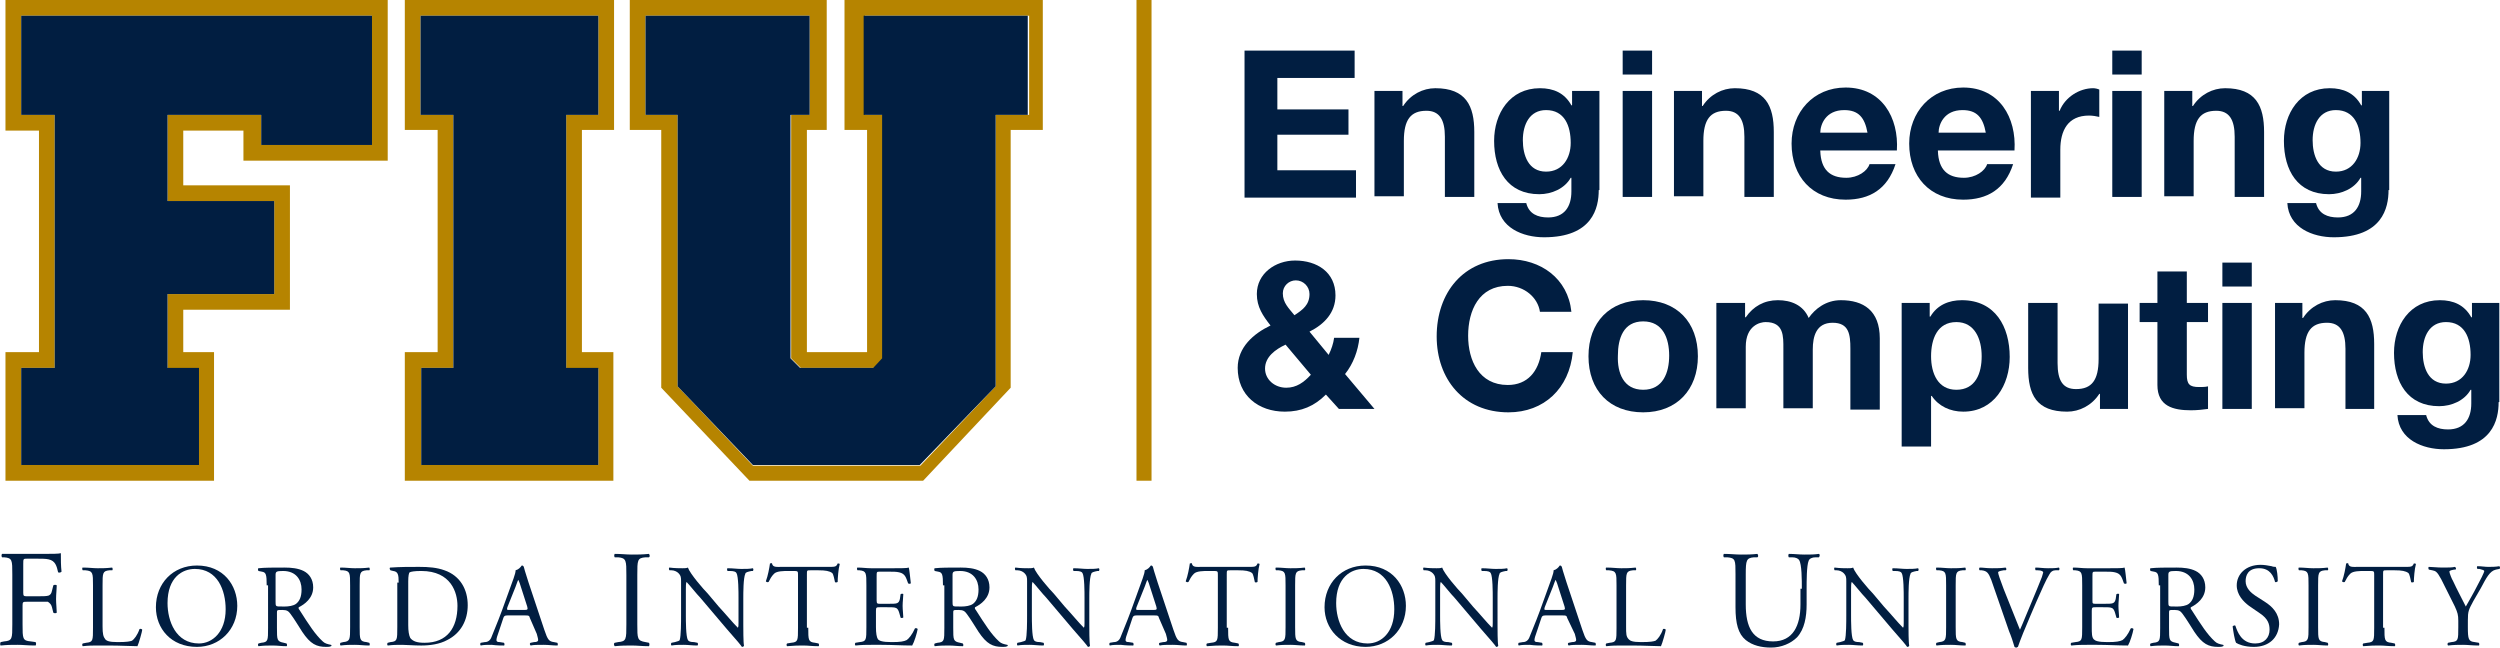 <?xml version="1.0" encoding="utf-8"?>
<!-- Generator: Adobe Illustrator 26.3.1, SVG Export Plug-In . SVG Version: 6.00 Build 0)  -->
<svg version="1.1" xmlns="http://www.w3.org/2000/svg" xmlns:xlink="http://www.w3.org/1999/xlink" x="0px" y="0px"
	 viewBox="0 0 365.6 94.7" style="enable-background:new 0 0 365.6 94.7;" xml:space="preserve">
<style type="text/css">
	.st0{fill:#B68400;}
	.st1{fill:#011E41;}
</style>
<g id="Layer_1">
	<polygon class="st0" points="166.2,70.3 166.2,0 168.4,0 168.4,70.3 166.2,70.3 	"/>
	<g>
		<g>
			<path class="st0" d="M56.7,23.4V0H0.8v19.1l4.9,0v32.4l-4.9,0v18.8h30.5V51.5h-4.5v-6.2l15.6,0V27.1l-15.6,0v-8h8.8v4.4H56.7z
				 M24.5,16.8v12.6h15.6V43H24.5v10.9h4.6V68h-26V53.8H8v-37H3.1V2.3h51.3v18.9H38.2v-4.4H24.5z"/>
		</g>
		<polygon class="st1" points="8,53.8 3.1,53.8 3.1,68 29.1,68 29.1,53.8 24.5,53.8 24.5,43 40.1,43 40.1,29.4 24.5,29.4 24.5,16.8 
			38.2,16.8 38.2,21.2 54.4,21.2 54.4,2.3 3.1,2.3 3.1,16.8 8,16.8 		"/>
		<g>
			<g>
				<path class="st0" d="M89.8,19V0H59.2v19H64v32.5h-4.8v18.8h30.5V51.5h-4.6V19H89.8z M87.5,53.8V68H61.6V53.8h4.7V16.8h-4.8V2.3
					h26v14.5h-4.7v37.1H87.5z"/>
			</g>
			<polygon class="st1" points="87.5,16.8 87.5,2.3 61.5,2.3 61.5,16.8 66.3,16.8 66.3,16.8 66.3,16.8 66.3,53.8 61.6,53.8 61.6,68 
				87.5,68 87.5,53.8 82.8,53.8 82.8,16.8 			"/>
		</g>
		<g>
			<g>
				<path class="st0" d="M123.5,0v19l3.3,0v32.5h-8.8V19h2.9V0H92.1v19h4.6v37.7l12.9,13.6H135l12.8-13.6V19h4.7V0H123.5z
					 M150.3,16.8h-4.7l0,39.7l-11,11.6h-24.5l-11-11.6V16.8h-4.7V2.3h24v14.5h-2.7v35.6l0,0l1.4,1.4h10.7l0,0l1.4-1.4l0,0V16.8h-2.7
					V2.3h24V16.8z"/>
			</g>
			<polygon class="st1" points="126.3,16.8 129,16.8 129,52.4 129,52.4 127.7,53.8 127.7,53.8 117,53.8 115.6,52.4 115.6,52.4 
				115.6,16.8 118.4,16.8 118.4,2.3 94.4,2.3 94.4,16.8 99.1,16.8 99.1,56.5 110.1,68 134.5,68 145.6,56.5 145.6,16.8 150.3,16.8 
				150.3,2.3 126.3,2.3 			"/>
		</g>
	</g>
	<g>
		<g>
			<path class="st1" d="M3.4,86.7c0,0.5,0.1,0.5,0.7,0.5h1.3c0.8,0,1.4,0,1.7-0.1c0.2-0.1,0.4-0.2,0.5-0.7l0.2-0.8
				c0.1-0.1,0.4-0.1,0.5,0c0,0.5-0.1,1.3-0.1,2c0,0.7,0.1,1.5,0.1,2c-0.1,0.1-0.4,0.1-0.5,0l-0.2-0.8c-0.1-0.4-0.3-0.6-0.6-0.8
				C6.6,88,6.1,88,5.4,88H4c-0.6,0-0.7,0-0.7,0.5v2.8c0,2.1,0,2.4,1.2,2.5l0.7,0.1c0.1,0.1,0.1,0.4,0,0.5c-1.2,0-1.8-0.1-2.6-0.1
				c-0.9,0-1.5,0-2.5,0.1C0,94.4,0,94,0.1,93.9l0.5-0.1c1.2-0.1,1.2-0.4,1.2-2.5V84c0-2.1,0-2.4-1.2-2.5l-0.3,0
				c-0.1-0.1-0.1-0.4,0-0.5C1.1,81,1.8,81,2.6,81h3.6c1.3,0,2.4,0,2.7-0.1c0,0.9,0,1.9,0.1,2.7c-0.1,0.1-0.3,0.2-0.5,0.1
				c-0.2-0.9-0.4-1.7-1.4-1.9c-0.4-0.1-1.1-0.1-1.9-0.1H4c-0.6,0-0.6,0-0.6,0.8V86.7z"/>
		</g>
		<g>
			<path class="st1" d="M13.6,85.6c0-1.8,0-2.1-1.1-2.2l-0.4,0c-0.1-0.1-0.1-0.4,0-0.4c0.9,0,1.5,0.1,2.2,0.1c0.7,0,1.2,0,2.1-0.1
				c0.1,0.1,0.1,0.4,0,0.4l-0.4,0c-1,0.1-1,0.4-1,2.2v6c0,1.1,0.1,1.5,0.4,1.9c0.2,0.2,0.5,0.4,1.8,0.4c1.4,0,1.8-0.1,2.1-0.2
				c0.3-0.2,0.8-0.8,1.1-1.7c0.1-0.1,0.4,0,0.4,0.1c0,0.2-0.5,2-0.7,2.4c-0.9,0-2.5-0.1-4.2-0.1h-1.6c-0.7,0-1.3,0-2.2,0.1
				c-0.1-0.1-0.1-0.3,0-0.4l0.5-0.1c1-0.1,1-0.3,1-2.2V85.6z"/>
			<path class="st1" d="M22.8,88.8c0-3.5,2.5-6.1,6-6.1c3.9,0,5.9,2.9,5.9,5.9c0,3.5-2.6,6-5.9,6C25,94.6,22.8,91.9,22.8,88.8z
				 M33,89.1c0-2.8-1.2-5.9-4.5-5.9c-1.8,0-4,1.2-4,5c0,2.6,1.2,5.9,4.6,5.9C31,94.1,33,92.5,33,89.1z"/>
			<path class="st1" d="M39,85.6c0-1.6-0.1-1.9-0.7-2l-0.5-0.1c-0.1-0.1-0.1-0.4,0-0.4c0.9-0.1,2.1-0.1,3.8-0.1c1,0,2,0.1,2.8,0.5
				c0.8,0.4,1.4,1.2,1.4,2.4c0,1.6-1.3,2.5-2.1,2.9c-0.1,0.1,0,0.3,0.1,0.4c1.4,2.2,2.3,3.6,3.4,4.6c0.3,0.3,0.7,0.4,1.2,0.5
				c0.1,0,0.1,0.2,0,0.2c-0.2,0.1-0.4,0.1-0.7,0.1c-1.4,0-2.3-0.4-3.5-2.2c-0.4-0.6-1.1-1.8-1.7-2.6c-0.3-0.4-0.5-0.6-1.2-0.6
				c-0.8,0-0.8,0-0.8,0.4v2.2c0,1.8,0,2,1,2.2l0.4,0.1c0.1,0.1,0.1,0.4,0,0.4c-0.8,0-1.3-0.1-2-0.1c-0.7,0-1.3,0-2.1,0.1
				c-0.1-0.1-0.1-0.3,0-0.4l0.4-0.1c1-0.1,1-0.3,1-2.2V85.6z M40.3,88c0,0.3,0,0.5,0.1,0.6c0.1,0.1,0.3,0.1,1.2,0.1
				c0.6,0,1.3-0.1,1.7-0.4c0.5-0.4,0.8-1,0.8-2.1c0-1.4-0.8-2.7-2.7-2.7c-1,0-1.1,0.1-1.1,0.6V88z"/>
			<path class="st1" d="M51.2,85.6c0-1.8,0-2.1-1-2.2l-0.4,0c-0.1-0.1-0.1-0.4,0-0.4c0.8,0,1.4,0.1,2.1,0.1c0.7,0,1.3,0,2.1-0.1
				c0.1,0.1,0.1,0.4,0,0.4l-0.4,0c-1,0.1-1,0.4-1,2.2v6.1c0,1.8,0,2.1,1,2.2l0.4,0.1c0.1,0.1,0.1,0.4,0,0.4c-0.8,0-1.4-0.1-2.1-0.1
				c-0.7,0-1.3,0-2.1,0.1c-0.1-0.1-0.1-0.3,0-0.4l0.4-0.1c1-0.1,1-0.4,1-2.2V85.6z"/>
			<path class="st1" d="M58.3,85.2c0-1.2-0.1-1.6-0.8-1.7l-0.4-0.1c-0.1-0.1-0.2-0.4,0-0.4c1.4-0.1,2.8-0.1,4.2-0.1
				c1.4,0,2.6,0.1,3.7,0.5c2.3,0.8,3.4,2.8,3.4,5.1c0,2.2-1,4.1-3,5.1c-1.1,0.6-2.5,0.8-3.8,0.8c-1.1,0-2.2-0.1-2.8-0.1
				c-0.7,0-1.3,0-2.1,0.1c-0.1-0.1-0.1-0.3,0-0.4l0.4-0.1c1-0.1,1-0.3,1-2.2V85.2z M59.7,91.4c0,0.9,0.1,1.5,0.3,1.9
				c0.4,0.5,1,0.7,2.1,0.7c3.3,0,4.8-2.2,4.8-5.4c0-1.9-0.9-5.1-5.3-5.1c-1,0-1.5,0.1-1.7,0.2c-0.1,0.1-0.2,0.5-0.2,1.3V91.4z"/>
			<path class="st1" d="M77.5,90.4c-0.1-0.4-0.2-0.4-0.7-0.4h-2.6c-0.4,0-0.5,0.1-0.6,0.4l-0.6,1.8c-0.3,0.8-0.4,1.2-0.4,1.4
				c0,0.2,0.1,0.3,0.5,0.3l0.6,0.1c0.1,0.1,0.1,0.4,0,0.4c-0.4,0-1,0-1.8-0.1c-0.6,0-1.2,0-1.6,0.1c-0.1-0.1-0.1-0.3,0-0.4l0.6-0.1
				c0.4,0,0.8-0.2,1-0.8c0.3-0.8,0.8-1.9,1.5-3.8l1.7-4.7c0.2-0.6,0.3-0.9,0.3-1.2c0.4-0.1,0.7-0.4,0.9-0.7c0.1,0,0.2,0,0.3,0.2
				c0.2,0.8,0.5,1.6,0.7,2.3l2.3,6.9c0.5,1.5,0.7,1.7,1.4,1.8l0.5,0.1c0.1,0.1,0.1,0.4,0,0.4c-0.7,0-1.3-0.1-2-0.1
				c-0.8,0-1.5,0-1.9,0.1c-0.1-0.1-0.2-0.3,0-0.4l0.5-0.1c0.4,0,0.6-0.1,0.6-0.3c0-0.2-0.1-0.5-0.2-0.9L77.5,90.4z M74.2,88.8
				c-0.1,0.4-0.1,0.4,0.4,0.4h2.1c0.5,0,0.5-0.1,0.4-0.5l-0.9-2.8c-0.1-0.4-0.3-0.9-0.4-1.1h0c-0.1,0.1-0.2,0.5-0.4,1L74.2,88.8z"/>
		</g>
		<g>
			<path class="st1" d="M91.6,84.1c0-2.1,0-2.5-1.2-2.6l-0.5,0c-0.1-0.1-0.1-0.4,0-0.5c1,0,1.7,0.1,2.5,0.1c0.8,0,1.5,0,2.5-0.1
				c0.1,0.1,0.2,0.4,0,0.5l-0.5,0c-1.2,0.1-1.2,0.4-1.2,2.6v7.2c0,2.1,0,2.4,1.2,2.6l0.5,0.1c0.1,0.1,0.1,0.4,0,0.5
				c-1,0-1.7-0.1-2.5-0.1c-0.8,0-1.5,0-2.5,0.1c-0.1-0.1-0.2-0.4,0-0.5l0.5-0.1c1.2-0.1,1.2-0.4,1.2-2.6V84.1z"/>
		</g>
		<g>
			<path class="st1" d="M108.7,91.4c0,0.5,0,2.6,0.1,3c0,0.1-0.1,0.2-0.3,0.2c-0.2-0.3-0.7-0.9-2.2-2.6l-3.9-4.6
				c-0.5-0.5-1.6-1.9-2-2.3h0c-0.1,0.2-0.1,0.6-0.1,1.1V90c0,0.8,0,3.1,0.3,3.6c0.1,0.2,0.4,0.3,0.9,0.3l0.5,0.1
				c0.1,0.1,0.1,0.3,0,0.4c-0.8,0-1.4-0.1-2-0.1c-0.7,0-1.2,0-1.8,0.1c-0.1-0.1-0.1-0.3,0-0.4l0.5-0.1c0.4-0.1,0.7-0.2,0.7-0.3
				c0.2-0.6,0.2-2.7,0.2-3.6v-5c0-0.5,0-0.8-0.4-1.2c-0.2-0.2-0.6-0.4-1-0.4l-0.3,0c-0.1-0.1-0.1-0.4,0-0.4c0.7,0.1,1.6,0.1,1.9,0.1
				c0.3,0,0.6,0,0.8-0.1c0.3,0.9,2.3,3.2,2.9,3.8l1.6,1.9c1.2,1.3,2,2.3,2.8,3.1h0c0.1-0.1,0.1-0.4,0.1-0.7v-3.7
				c0-0.8,0-3.1-0.3-3.6c-0.1-0.2-0.4-0.3-1-0.3l-0.3,0c-0.1-0.1-0.1-0.4,0-0.4c0.8,0,1.4,0.1,2,0.1c0.7,0,1.2,0,1.7-0.1
				c0.1,0.1,0.1,0.3,0,0.4l-0.2,0c-0.5,0.1-0.9,0.2-0.9,0.4c-0.3,0.6-0.3,2.8-0.3,3.6V91.4z"/>
			<path class="st1" d="M118.2,91.8c0,1.8,0,2.1,1,2.2l0.5,0.1c0.1,0.1,0.1,0.4,0,0.4c-1,0-1.5-0.1-2.2-0.1c-0.7,0-1.3,0-2.4,0.1
				c-0.1-0.1-0.1-0.3,0-0.4l0.6-0.1c1-0.1,1-0.3,1-2.2v-7.7c0-0.5,0-0.6-0.5-0.6h-0.9c-0.7,0-1.7,0-2.1,0.4
				c-0.4,0.4-0.6,0.8-0.8,1.2c-0.1,0.1-0.4,0-0.4-0.1c0.3-0.8,0.5-1.9,0.6-2.6c0.1,0,0.3-0.1,0.3,0c0.1,0.6,0.7,0.5,1.4,0.5h6.9
				c0.9,0,1.1,0,1.3-0.5c0.1,0,0.3,0,0.3,0.1c-0.2,0.7-0.3,2.1-0.3,2.6c-0.1,0.1-0.4,0.1-0.4,0c-0.1-0.4-0.2-1.1-0.4-1.3
				c-0.4-0.3-1-0.4-2-0.4h-1.2c-0.5,0-0.5,0-0.5,0.6V91.8z"/>
			<path class="st1" d="M126.7,85.6c0-1.8,0-2.1-1-2.2l-0.3,0c-0.1-0.1-0.1-0.4,0-0.4c0.7,0,1.3,0.1,2,0.1h3.2c1.1,0,2.1,0,2.3-0.1
				c0.1,0.3,0.2,1.5,0.3,2.3c-0.1,0.1-0.3,0.1-0.4,0c-0.3-0.8-0.4-1.4-1.3-1.6c-0.4-0.1-0.9-0.1-1.6-0.1h-1.2c-0.5,0-0.5,0-0.5,0.7
				v3.5c0,0.5,0.1,0.5,0.6,0.5h1c0.7,0,1.2,0,1.4-0.1c0.2-0.1,0.3-0.2,0.4-0.6l0.1-0.7c0.1-0.1,0.4-0.1,0.4,0c0,0.4-0.1,1.1-0.1,1.7
				c0,0.6,0.1,1.3,0.1,1.7c-0.1,0.1-0.4,0.1-0.4,0l-0.2-0.7c-0.1-0.3-0.2-0.6-0.5-0.7c-0.2-0.1-0.6-0.1-1.3-0.1h-1
				c-0.5,0-0.6,0-0.6,0.5v2.4c0,0.9,0.1,1.5,0.3,1.8c0.2,0.2,0.6,0.4,2,0.4c1.3,0,1.8-0.1,2.2-0.3c0.3-0.2,0.8-0.8,1.2-1.7
				c0.1-0.1,0.4,0,0.4,0.1c-0.1,0.6-0.5,1.9-0.8,2.4c-1.5,0-3-0.1-4.5-0.1h-1.5c-0.7,0-1.3,0-2.3,0.1c-0.1-0.1-0.1-0.3,0-0.4
				l0.6-0.1c1-0.1,1-0.3,1-2.2V85.6z"/>
			<path class="st1" d="M137.9,85.6c0-1.6-0.1-1.9-0.7-2l-0.5-0.1c-0.1-0.1-0.1-0.4,0-0.4c0.9-0.1,2.1-0.1,3.8-0.1
				c1,0,2,0.1,2.8,0.5c0.8,0.4,1.4,1.2,1.4,2.4c0,1.6-1.3,2.5-2.1,2.9c-0.1,0.1,0,0.3,0.1,0.4c1.4,2.2,2.3,3.6,3.4,4.6
				c0.3,0.3,0.7,0.4,1.2,0.5c0.1,0,0.1,0.2,0,0.2c-0.2,0.1-0.4,0.1-0.7,0.1c-1.4,0-2.3-0.4-3.5-2.2c-0.4-0.6-1.1-1.8-1.7-2.6
				c-0.3-0.4-0.5-0.6-1.2-0.6c-0.8,0-0.8,0-0.8,0.4v2.2c0,1.8,0,2,1,2.2l0.4,0.1c0.1,0.1,0.1,0.4,0,0.4c-0.8,0-1.3-0.1-2-0.1
				c-0.7,0-1.3,0-2.1,0.1c-0.1-0.1-0.1-0.3,0-0.4l0.4-0.1c1-0.1,1-0.3,1-2.2V85.6z M139.3,88c0,0.3,0,0.5,0.1,0.6
				c0.1,0.1,0.3,0.1,1.2,0.1c0.6,0,1.3-0.1,1.7-0.4c0.5-0.4,0.8-1,0.8-2.1c0-1.4-0.8-2.7-2.7-2.7c-1,0-1.1,0.1-1.1,0.6V88z"/>
			<path class="st1" d="M159.3,91.4c0,0.5,0,2.6,0.1,3c0,0.1-0.1,0.2-0.3,0.2c-0.2-0.3-0.7-0.9-2.2-2.6l-3.9-4.6
				c-0.5-0.5-1.6-1.9-2-2.3h0c-0.1,0.2-0.1,0.6-0.1,1.1V90c0,0.8,0,3.1,0.3,3.6c0.1,0.2,0.4,0.3,0.9,0.3l0.5,0.1
				c0.1,0.1,0.1,0.3,0,0.4c-0.8,0-1.4-0.1-2-0.1c-0.7,0-1.2,0-1.8,0.1c-0.1-0.1-0.1-0.3,0-0.4l0.5-0.1c0.4-0.1,0.7-0.2,0.7-0.3
				c0.2-0.6,0.2-2.7,0.2-3.6v-5c0-0.5,0-0.8-0.4-1.2c-0.2-0.2-0.6-0.4-1-0.4l-0.3,0c-0.1-0.1-0.1-0.4,0-0.4c0.7,0.1,1.6,0.1,1.9,0.1
				c0.3,0,0.6,0,0.8-0.1c0.3,0.9,2.3,3.2,2.9,3.8l1.6,1.9c1.2,1.3,2,2.3,2.8,3.1h0c0.1-0.1,0.1-0.4,0.1-0.7v-3.7
				c0-0.8,0-3.1-0.3-3.6c-0.1-0.2-0.4-0.3-1-0.3l-0.3,0c-0.1-0.1-0.1-0.4,0-0.4c0.8,0,1.4,0.1,2,0.1c0.7,0,1.2,0,1.7-0.1
				c0.1,0.1,0.1,0.3,0,0.4l-0.2,0c-0.5,0.1-0.9,0.2-0.9,0.4c-0.3,0.6-0.3,2.8-0.3,3.6V91.4z"/>
			<path class="st1" d="M169.5,90.4c-0.1-0.4-0.2-0.4-0.7-0.4h-2.6c-0.4,0-0.5,0.1-0.6,0.4l-0.6,1.8c-0.3,0.8-0.4,1.2-0.4,1.4
				c0,0.2,0.1,0.3,0.5,0.3l0.6,0.1c0.1,0.1,0.1,0.4,0,0.4c-0.4,0-1,0-1.8-0.1c-0.6,0-1.2,0-1.6,0.1c-0.1-0.1-0.1-0.3,0-0.4l0.6-0.1
				c0.4,0,0.8-0.2,1-0.8c0.3-0.8,0.8-1.9,1.5-3.8l1.7-4.7c0.2-0.6,0.3-0.9,0.3-1.2c0.4-0.1,0.7-0.4,0.9-0.7c0.1,0,0.2,0,0.3,0.2
				c0.2,0.8,0.5,1.6,0.7,2.3l2.3,6.9c0.5,1.5,0.7,1.7,1.4,1.8l0.5,0.1c0.1,0.1,0.1,0.4,0,0.4c-0.7,0-1.3-0.1-2-0.1
				c-0.8,0-1.5,0-1.9,0.1c-0.1-0.1-0.2-0.3,0-0.4l0.5-0.1c0.4,0,0.6-0.1,0.6-0.3c0-0.2-0.1-0.5-0.2-0.9L169.5,90.4z M166.2,88.8
				c-0.1,0.4-0.1,0.4,0.4,0.4h2.1c0.5,0,0.5-0.1,0.4-0.5l-0.9-2.8c-0.1-0.4-0.3-0.9-0.4-1.1h0c-0.1,0.1-0.2,0.5-0.4,1L166.2,88.8z"
				/>
			<path class="st1" d="M179.6,91.8c0,1.8,0,2.1,1,2.2l0.5,0.1c0.1,0.1,0.1,0.4,0,0.4c-1,0-1.5-0.1-2.2-0.1c-0.7,0-1.3,0-2.4,0.1
				c-0.1-0.1-0.1-0.3,0-0.4l0.6-0.1c1-0.1,1-0.3,1-2.2v-7.7c0-0.5,0-0.6-0.5-0.6h-0.9c-0.7,0-1.7,0-2.1,0.4
				c-0.4,0.4-0.6,0.8-0.8,1.2c-0.1,0.1-0.4,0-0.4-0.1c0.3-0.8,0.5-1.9,0.6-2.6c0.1,0,0.3-0.1,0.3,0c0.1,0.6,0.7,0.5,1.4,0.5h6.9
				c0.9,0,1.1,0,1.3-0.5c0.1,0,0.3,0,0.3,0.1c-0.2,0.7-0.3,2.1-0.3,2.6c-0.1,0.1-0.4,0.1-0.4,0c-0.1-0.4-0.2-1.1-0.4-1.3
				c-0.4-0.3-1-0.4-2-0.4h-1.2c-0.5,0-0.5,0-0.5,0.6V91.8z"/>
			<path class="st1" d="M188,85.6c0-1.8,0-2.1-1-2.2l-0.4,0c-0.1-0.1-0.1-0.4,0-0.4c0.8,0,1.4,0.1,2.1,0.1c0.7,0,1.3,0,2.1-0.1
				c0.1,0.1,0.1,0.4,0,0.4l-0.4,0c-1,0.1-1,0.4-1,2.2v6.1c0,1.8,0,2.1,1,2.2l0.4,0.1c0.1,0.1,0.1,0.4,0,0.4c-0.8,0-1.4-0.1-2.1-0.1
				c-0.7,0-1.3,0-2.1,0.1c-0.1-0.1-0.1-0.3,0-0.4l0.4-0.1c1-0.1,1-0.4,1-2.2V85.6z"/>
			<path class="st1" d="M193.7,88.8c0-3.5,2.5-6.1,6-6.1c3.9,0,5.9,2.9,5.9,5.9c0,3.5-2.6,6-5.9,6C196,94.6,193.7,91.9,193.7,88.8z
				 M203.9,89.1c0-2.8-1.2-5.9-4.5-5.9c-1.8,0-4,1.2-4,5c0,2.6,1.2,5.9,4.6,5.9C202,94.1,203.9,92.5,203.9,89.1z"/>
			<path class="st1" d="M219,91.4c0,0.5,0,2.6,0.1,3c0,0.1-0.1,0.2-0.3,0.2c-0.2-0.3-0.7-0.9-2.2-2.6l-3.9-4.6
				c-0.5-0.5-1.6-1.9-2-2.3h0c-0.1,0.2-0.1,0.6-0.1,1.1V90c0,0.8,0,3.1,0.3,3.6c0.1,0.2,0.4,0.3,0.9,0.3l0.5,0.1
				c0.1,0.1,0.1,0.3,0,0.4c-0.8,0-1.4-0.1-2-0.1c-0.7,0-1.2,0-1.8,0.1c-0.1-0.1-0.1-0.3,0-0.4l0.5-0.1c0.4-0.1,0.7-0.2,0.7-0.3
				c0.2-0.6,0.2-2.7,0.2-3.6v-5c0-0.5,0-0.8-0.4-1.2c-0.2-0.2-0.6-0.4-1-0.4l-0.3,0c-0.1-0.1-0.1-0.4,0-0.4c0.7,0.1,1.6,0.1,1.9,0.1
				c0.3,0,0.6,0,0.8-0.1c0.3,0.9,2.3,3.2,2.9,3.8l1.6,1.9c1.2,1.3,2,2.3,2.8,3.1h0c0.1-0.1,0.1-0.4,0.1-0.7v-3.7
				c0-0.8,0-3.1-0.3-3.6c-0.1-0.2-0.4-0.3-1-0.3l-0.3,0c-0.1-0.1-0.1-0.4,0-0.4c0.8,0,1.4,0.1,2,0.1c0.7,0,1.2,0,1.7-0.1
				c0.1,0.1,0.1,0.3,0,0.4l-0.2,0c-0.5,0.1-0.9,0.2-0.9,0.4c-0.3,0.6-0.3,2.8-0.3,3.6V91.4z"/>
			<path class="st1" d="M229.2,90.4c-0.1-0.4-0.2-0.4-0.7-0.4H226c-0.4,0-0.5,0.1-0.6,0.4l-0.6,1.8c-0.3,0.8-0.4,1.2-0.4,1.4
				c0,0.2,0.1,0.3,0.5,0.3l0.6,0.1c0.1,0.1,0.1,0.4,0,0.4c-0.4,0-1,0-1.8-0.1c-0.6,0-1.2,0-1.6,0.1c-0.1-0.1-0.1-0.3,0-0.4l0.6-0.1
				c0.4,0,0.8-0.2,1-0.8c0.3-0.8,0.8-1.9,1.5-3.8l1.7-4.7c0.2-0.6,0.3-0.9,0.3-1.2c0.4-0.1,0.7-0.4,0.9-0.7c0.1,0,0.2,0,0.3,0.2
				c0.2,0.8,0.5,1.6,0.7,2.3l2.3,6.9c0.5,1.5,0.7,1.7,1.4,1.8l0.5,0.1c0.1,0.1,0.1,0.4,0,0.4c-0.7,0-1.3-0.1-2-0.1
				c-0.8,0-1.5,0-1.9,0.1c-0.1-0.1-0.2-0.3,0-0.4l0.5-0.1c0.4,0,0.6-0.1,0.6-0.3c0-0.2-0.1-0.5-0.2-0.9L229.2,90.4z M225.9,88.8
				c-0.1,0.4-0.1,0.4,0.4,0.4h2.1c0.5,0,0.5-0.1,0.4-0.5l-0.9-2.8c-0.1-0.4-0.3-0.9-0.4-1.1h0c-0.1,0.1-0.2,0.5-0.4,1L225.9,88.8z"
				/>
			<path class="st1" d="M236.4,85.6c0-1.8,0-2.1-1.1-2.2l-0.4,0c-0.1-0.1-0.1-0.4,0-0.4c0.9,0,1.5,0.1,2.2,0.1c0.7,0,1.2,0,2.1-0.1
				c0.1,0.1,0.1,0.4,0,0.4l-0.4,0c-1,0.1-1,0.4-1,2.2v6c0,1.1,0,1.5,0.4,1.9c0.2,0.2,0.5,0.4,1.8,0.4c1.4,0,1.8-0.1,2.1-0.2
				c0.3-0.2,0.8-0.8,1.1-1.7c0.1-0.1,0.4,0,0.4,0.1c0,0.2-0.5,2-0.7,2.4c-0.9,0-2.5-0.1-4.2-0.1h-1.6c-0.7,0-1.3,0-2.2,0.1
				c-0.1-0.1-0.1-0.3,0-0.4l0.5-0.1c1-0.1,1-0.3,1-2.2V85.6z"/>
		</g>
		<g>
			<path class="st1" d="M263.5,86.1c0-1.3,0-3.6-0.4-4.2c-0.1-0.2-0.5-0.4-1-0.4l-0.5,0c-0.1-0.1-0.1-0.4,0-0.5
				c0.8,0,1.5,0.1,2.3,0.1c0.8,0,1.4,0,2.1-0.1c0.2,0.1,0.1,0.4,0,0.5l-0.5,0c-0.5,0-0.9,0.2-1,0.5c-0.3,0.7-0.3,3-0.3,4.1v2.3
				c0,1.8-0.3,3.6-1.4,4.8c-0.9,0.9-2.3,1.5-3.8,1.5c-1.4,0-2.7-0.3-3.7-1.1c-1.1-0.9-1.5-2.4-1.5-4.8V84c0-2.1,0-2.4-1.2-2.5
				l-0.5,0c-0.1-0.1-0.1-0.4,0-0.5c1,0,1.7,0.1,2.5,0.1c0.8,0,1.5,0,2.4-0.1c0.1,0.1,0.2,0.4,0,0.5l-0.5,0c-1.1,0.1-1.2,0.4-1.2,2.5
				v4.4c0,3.3,1,5.4,4,5.4c2.9,0,4-2.3,4-5.4V86.1z"/>
		</g>
		<g>
			<path class="st1" d="M279.1,91.4c0,0.5,0,2.6,0.1,3c0,0.1-0.1,0.2-0.3,0.2c-0.2-0.3-0.7-0.9-2.2-2.6l-3.9-4.6
				c-0.5-0.5-1.6-1.9-2-2.3h0c-0.1,0.2-0.1,0.6-0.1,1.1V90c0,0.8,0,3.1,0.3,3.6c0.1,0.2,0.4,0.3,0.9,0.3l0.5,0.1
				c0.1,0.1,0.1,0.3,0,0.4c-0.8,0-1.4-0.1-2-0.1c-0.7,0-1.2,0-1.8,0.1c-0.1-0.1-0.1-0.3,0-0.4l0.5-0.1c0.4-0.1,0.7-0.2,0.7-0.3
				C270,93,270,90.9,270,90v-5c0-0.5,0-0.8-0.4-1.2c-0.2-0.2-0.6-0.4-1-0.4l-0.3,0c-0.1-0.1-0.1-0.4,0-0.4c0.7,0.1,1.6,0.1,1.9,0.1
				c0.3,0,0.6,0,0.8-0.1c0.3,0.9,2.3,3.2,2.9,3.8l1.6,1.9c1.2,1.3,2,2.3,2.8,3.1h0c0.1-0.1,0.1-0.4,0.1-0.7v-3.7
				c0-0.8,0-3.1-0.3-3.6c-0.1-0.2-0.4-0.3-1-0.3l-0.3,0c-0.1-0.1-0.1-0.4,0-0.4c0.8,0,1.4,0.1,2,0.1c0.7,0,1.2,0,1.7-0.1
				c0.1,0.1,0.1,0.3,0,0.4l-0.2,0c-0.5,0.1-0.9,0.2-0.9,0.4c-0.3,0.6-0.3,2.8-0.3,3.6V91.4z"/>
			<path class="st1" d="M284.6,85.6c0-1.8,0-2.1-1-2.2l-0.4,0c-0.1-0.1-0.1-0.4,0-0.4c0.8,0,1.4,0.1,2.1,0.1c0.7,0,1.3,0,2.1-0.1
				c0.1,0.1,0.1,0.4,0,0.4l-0.4,0c-1,0.1-1,0.4-1,2.2v6.1c0,1.8,0,2.1,1,2.2l0.4,0.1c0.1,0.1,0.1,0.4,0,0.4c-0.8,0-1.4-0.1-2.1-0.1
				c-0.7,0-1.3,0-2.1,0.1c-0.1-0.1-0.1-0.3,0-0.4l0.4-0.1c1-0.1,1-0.4,1-2.2V85.6z"/>
			<path class="st1" d="M291.2,84.8c-0.4-1-0.6-1.3-1.4-1.4l-0.3,0c-0.1-0.1-0.1-0.3,0-0.4c0.5,0,1,0.1,1.8,0.1c0.7,0,1.3,0,2-0.1
				c0.1,0.1,0.2,0.3,0,0.4l-0.3,0c-0.6,0.1-0.8,0.2-0.8,0.3c0,0.2,0.3,1.1,0.8,2.4c0.8,2,1.6,4,2.4,6c0.5-1.1,1.2-2.9,1.6-3.8
				c0.5-1.2,1.3-3.1,1.6-3.9c0.1-0.4,0.2-0.6,0.2-0.7c0-0.1-0.2-0.3-0.8-0.3l-0.3,0c-0.1-0.1-0.1-0.4,0-0.4c0.5,0,1.1,0.1,1.8,0.1
				c0.6,0,1.1,0,1.6-0.1c0.1,0.1,0.1,0.3,0,0.4l-0.5,0c-0.4,0-0.7,0.2-0.9,0.6c-0.5,0.8-1.1,2.2-1.9,4l-0.9,2.1
				c-0.7,1.6-1.5,3.6-1.8,4.5c-0.1,0-0.1,0.1-0.2,0.1c-0.1,0-0.2,0-0.3-0.1c-0.2-0.7-0.5-1.6-0.8-2.3L291.2,84.8z"/>
			<path class="st1" d="M304.5,85.6c0-1.8,0-2.1-1-2.2l-0.3,0c-0.1-0.1-0.1-0.4,0-0.4c0.7,0,1.3,0.1,2,0.1h3.2c1.1,0,2.1,0,2.3-0.1
				c0.1,0.3,0.2,1.5,0.3,2.3c-0.1,0.1-0.3,0.1-0.4,0c-0.3-0.8-0.4-1.4-1.3-1.6c-0.4-0.1-0.9-0.1-1.6-0.1h-1.2c-0.5,0-0.5,0-0.5,0.7
				v3.5c0,0.5,0,0.5,0.6,0.5h1c0.7,0,1.2,0,1.4-0.1c0.2-0.1,0.3-0.2,0.4-0.6l0.1-0.7c0.1-0.1,0.4-0.1,0.4,0c0,0.4-0.1,1.1-0.1,1.7
				c0,0.6,0.1,1.3,0.1,1.7c-0.1,0.1-0.4,0.1-0.4,0l-0.2-0.7c-0.1-0.3-0.2-0.6-0.5-0.7c-0.2-0.1-0.6-0.1-1.3-0.1h-1
				c-0.5,0-0.6,0-0.6,0.5v2.4c0,0.9,0,1.5,0.3,1.8c0.2,0.2,0.6,0.4,2,0.4c1.3,0,1.8-0.1,2.2-0.3c0.3-0.2,0.8-0.8,1.2-1.7
				c0.1-0.1,0.4,0,0.4,0.1c-0.1,0.6-0.5,1.9-0.8,2.4c-1.5,0-3-0.1-4.5-0.1h-1.5c-0.7,0-1.3,0-2.3,0.1c-0.1-0.1-0.1-0.3,0-0.4
				l0.6-0.1c1-0.1,1-0.3,1-2.2V85.6z"/>
			<path class="st1" d="M315.7,85.6c0-1.6-0.1-1.9-0.7-2l-0.5-0.1c-0.1-0.1-0.1-0.4,0-0.4c0.9-0.1,2.1-0.1,3.8-0.1
				c1,0,2,0.1,2.8,0.5c0.8,0.4,1.4,1.2,1.4,2.4c0,1.6-1.3,2.5-2.1,2.9c-0.1,0.1,0,0.3,0.1,0.4c1.4,2.2,2.3,3.6,3.4,4.6
				c0.3,0.3,0.7,0.4,1.2,0.5c0.1,0,0.1,0.2,0,0.2c-0.2,0.1-0.4,0.1-0.7,0.1c-1.4,0-2.3-0.4-3.5-2.2c-0.4-0.6-1.1-1.8-1.7-2.6
				c-0.3-0.4-0.5-0.6-1.2-0.6c-0.8,0-0.8,0-0.8,0.4v2.2c0,1.8,0,2,1,2.2l0.4,0.1c0.1,0.1,0.1,0.4,0,0.4c-0.8,0-1.3-0.1-2-0.1
				c-0.7,0-1.3,0-2.1,0.1c-0.1-0.1-0.1-0.3,0-0.4l0.4-0.1c1-0.1,1-0.3,1-2.2V85.6z M317.1,88c0,0.3,0,0.5,0.1,0.6
				c0.1,0.1,0.3,0.1,1.2,0.1c0.6,0,1.3-0.1,1.7-0.4c0.5-0.4,0.8-1,0.8-2.1c0-1.4-0.8-2.7-2.7-2.7c-1,0-1.1,0.1-1.1,0.6V88z"/>
			<path class="st1" d="M329.6,94.6c-1.4,0-2.3-0.4-2.6-0.6c-0.2-0.4-0.4-1.6-0.5-2.4c0.1-0.1,0.3-0.2,0.4-0.1
				c0.3,0.9,0.9,2.6,2.9,2.6c1.4,0,2.1-0.9,2.1-2c0-0.8-0.2-1.6-1.4-2.4l-1.6-1.1c-0.8-0.6-1.8-1.6-1.8-3c0-1.6,1.3-3,3.5-3
				c0.5,0,1.1,0.1,1.6,0.2c0.2,0.1,0.5,0.1,0.6,0.1c0.2,0.4,0.3,1.4,0.3,2.1c-0.1,0.1-0.3,0.2-0.4,0.1c-0.2-0.8-0.7-2-2.3-2
				c-1.7,0-2,1.1-2,1.9c0,1,0.8,1.7,1.4,2.1l1.4,0.9c1.1,0.7,2.1,1.7,2.1,3.3C333.2,93.3,331.8,94.6,329.6,94.6z"/>
			<path class="st1" d="M337.6,85.6c0-1.8,0-2.1-1-2.2l-0.4,0c-0.1-0.1-0.1-0.4,0-0.4c0.8,0,1.4,0.1,2.1,0.1c0.7,0,1.3,0,2.1-0.1
				c0.1,0.1,0.1,0.4,0,0.4l-0.4,0c-1,0.1-1,0.4-1,2.2v6.1c0,1.8,0,2.1,1,2.2l0.4,0.1c0.1,0.1,0.1,0.4,0,0.4c-0.8,0-1.4-0.1-2.1-0.1
				c-0.7,0-1.3,0-2.1,0.1c-0.1-0.1-0.1-0.3,0-0.4l0.4-0.1c1-0.1,1-0.4,1-2.2V85.6z"/>
			<path class="st1" d="M348.7,91.8c0,1.8,0,2.1,1,2.2l0.5,0.1c0.1,0.1,0.1,0.4,0,0.4c-1,0-1.5-0.1-2.2-0.1c-0.7,0-1.3,0-2.4,0.1
				c-0.1-0.1-0.1-0.3,0-0.4l0.6-0.1c1-0.1,1-0.3,1-2.2v-7.7c0-0.5,0-0.6-0.5-0.6h-0.9c-0.7,0-1.7,0-2.1,0.4
				c-0.4,0.4-0.6,0.8-0.8,1.2c-0.1,0.1-0.4,0-0.4-0.1c0.3-0.8,0.5-1.9,0.6-2.6c0.1,0,0.3-0.1,0.3,0c0.1,0.6,0.7,0.5,1.4,0.5h6.9
				c0.9,0,1.1,0,1.3-0.5c0.1,0,0.3,0,0.3,0.1c-0.2,0.7-0.3,2.1-0.3,2.6c-0.1,0.1-0.4,0.1-0.4,0c-0.1-0.4-0.2-1.1-0.4-1.3
				c-0.4-0.3-1-0.4-2-0.4h-1.2c-0.5,0-0.5,0-0.5,0.6V91.8z"/>
			<path class="st1" d="M360.9,91.7c0,1.8,0.1,2.1,1,2.2l0.6,0.1c0.1,0.1,0.1,0.4,0,0.4c-1,0-1.6-0.1-2.3-0.1c-0.7,0-1.3,0-2.2,0.1
				c-0.1-0.1-0.1-0.3,0-0.4l0.5-0.1c1-0.1,1-0.3,1-2.2v-0.9c0-0.9-0.1-1.2-0.5-2.1l-2-4c-0.6-1.1-0.8-1.2-1.3-1.3l-0.5-0.1
				c-0.1-0.1-0.1-0.4,0-0.4c0.5,0,1.2,0.1,2,0.1c0.8,0,1.4,0,1.8-0.1c0.2,0.1,0.2,0.3,0.1,0.4l-0.2,0c-0.6,0.1-0.7,0.2-0.7,0.3
				c0,0.2,0.4,1.2,0.5,1.3c0.6,1.3,1.3,2.6,1.9,3.8c0.5-0.9,1.1-1.9,1.6-2.9c0.5-0.9,1.1-2.1,1.1-2.3c0-0.1-0.3-0.2-0.7-0.3l-0.3,0
				c-0.1-0.1-0.1-0.4,0-0.4c0.6,0,1.1,0.1,1.6,0.1c0.5,0,1,0,1.6-0.1c0.1,0.1,0.2,0.3,0,0.4l-0.5,0.1c-0.9,0.2-1.4,1.2-2.2,2.7
				l-1.1,1.9c-0.7,1.3-0.8,1.5-0.8,2.8V91.7z"/>
		</g>
	</g>
	<g>
		<path class="st1" d="M182.1,7.4h16v4h-11.3v4.6h10.4v3.7h-10.4v5.2h11.5v4h-16.3V7.4z"/>
		<path class="st1" d="M201.1,13.3h4v2.2h0.1c1.1-1.7,2.9-2.6,4.7-2.6c4.5,0,5.7,2.6,5.7,6.4v9.5h-4.3V20c0-2.5-0.8-3.8-2.7-3.8
			c-2.3,0-3.3,1.3-3.3,4.4v8.1h-4.3V13.3z"/>
		<path class="st1" d="M233.8,27.8c0,2.6-0.9,6.9-8,6.9c-3.1,0-6.6-1.4-6.8-5h4.2c0.4,1.6,1.7,2.1,3.2,2.1c2.4,0,3.4-1.6,3.4-3.8v-2
			h-0.1c-0.9,1.6-2.8,2.4-4.6,2.4c-4.6,0-6.6-3.5-6.6-7.8c0-4,2.3-7.7,6.7-7.7c2,0,3.6,0.7,4.6,2.5h0.1v-2.1h4V27.8z M229.7,20.9
			c0-2.5-0.9-4.8-3.6-4.8c-2.4,0-3.4,2.1-3.4,4.4c0,2.2,0.8,4.6,3.4,4.6C228.5,25.1,229.7,23.1,229.7,20.9z"/>
		<path class="st1" d="M241.6,10.9h-4.3V7.4h4.3V10.9z M237.3,13.3h4.3v15.5h-4.3V13.3z"/>
		<path class="st1" d="M244.9,13.3h4v2.2h0.1c1.1-1.7,2.9-2.6,4.7-2.6c4.5,0,5.7,2.6,5.7,6.4v9.5h-4.3V20c0-2.5-0.8-3.8-2.7-3.8
			c-2.3,0-3.3,1.3-3.3,4.4v8.1h-4.3V13.3z"/>
		<path class="st1" d="M266.2,22.1c0.1,2.7,1.4,3.9,3.8,3.9c1.7,0,3.1-1,3.4-2h3.8c-1.2,3.7-3.8,5.2-7.3,5.2c-4.9,0-7.9-3.4-7.9-8.2
			c0-4.6,3.2-8.2,7.9-8.2c5.3,0,7.8,4.4,7.5,9.2H266.2z M273.1,19.4c-0.4-2.2-1.3-3.3-3.4-3.3c-2.7,0-3.5,2.1-3.5,3.3H273.1z"/>
		<path class="st1" d="M283.4,22.1c0.1,2.7,1.4,3.9,3.8,3.9c1.7,0,3.1-1,3.4-2h3.8c-1.2,3.7-3.8,5.2-7.3,5.2c-4.9,0-7.9-3.4-7.9-8.2
			c0-4.6,3.2-8.2,7.9-8.2c5.3,0,7.8,4.4,7.5,9.2H283.4z M290.4,19.4c-0.4-2.2-1.3-3.3-3.4-3.3c-2.7,0-3.5,2.1-3.5,3.3H290.4z"/>
		<path class="st1" d="M297.1,13.3h4v2.9h0.1c0.8-2,2.9-3.3,4.9-3.3c0.3,0,0.7,0.1,0.9,0.2v4c-0.4-0.1-1-0.2-1.5-0.2
			c-3.1,0-4.2,2.2-4.2,5v7h-4.3V13.3z"/>
		<path class="st1" d="M313.2,10.9h-4.3V7.4h4.3V10.9z M308.9,13.3h4.3v15.5h-4.3V13.3z"/>
		<path class="st1" d="M316.6,13.3h4v2.2h0.1c1.1-1.7,2.9-2.6,4.7-2.6c4.5,0,5.7,2.6,5.7,6.4v9.5h-4.3V20c0-2.5-0.8-3.8-2.7-3.8
			c-2.3,0-3.3,1.3-3.3,4.4v8.1h-4.3V13.3z"/>
		<path class="st1" d="M349.3,27.8c0,2.6-0.9,6.9-8,6.9c-3.1,0-6.6-1.4-6.8-5h4.2c0.4,1.6,1.7,2.1,3.2,2.1c2.4,0,3.4-1.6,3.4-3.8v-2
			h-0.1c-0.9,1.6-2.8,2.4-4.6,2.4c-4.6,0-6.6-3.5-6.6-7.8c0-4,2.3-7.7,6.7-7.7c2,0,3.6,0.7,4.6,2.5h0.1v-2.1h4V27.8z M345.2,20.9
			c0-2.5-0.9-4.8-3.6-4.8c-2.4,0-3.4,2.1-3.4,4.4c0,2.2,0.8,4.6,3.4,4.6C344,25.1,345.2,23.1,345.2,20.9z"/>
		<path class="st1" d="M193.9,57.7c-1.7,1.7-3.6,2.5-6,2.5c-3.9,0-6.9-2.4-6.9-6.4c0-3,2.3-5,4.8-6.2c-1.1-1.4-2-2.7-2-4.6
			c0-3,2.7-4.9,5.6-4.9c3.2,0,5.9,1.7,5.9,5.1c0,2.5-1.6,4.2-3.8,5.3l2.8,3.4c0.4-0.8,0.7-1.7,0.8-2.5h3.7c-0.2,1.9-0.9,3.8-2.1,5.3
			l4.3,5.1h-5.2L193.9,57.7z M188,50.4c-1.5,0.7-3,1.8-3,3.5c0,1.6,1.4,2.8,3.1,2.8c1.5,0,2.6-0.8,3.6-1.9L188,50.4z M189.5,41
			c-1,0-1.9,0.8-1.9,1.9c0,1.4,0.9,2.2,1.7,3.2c1.2-0.8,2.2-1.5,2.2-3.1C191.5,41.9,190.6,41,189.5,41z"/>
		<path class="st1" d="M225.2,45.6c-0.3-2.1-2.3-3.8-4.7-3.8c-4.2,0-5.8,3.6-5.8,7.3c0,3.6,1.6,7.2,5.8,7.2c2.9,0,4.5-2,4.9-4.8h4.6
			c-0.5,5.3-4.2,8.8-9.4,8.8c-6.6,0-10.5-4.9-10.5-11.1c0-6.4,3.9-11.3,10.5-11.3c4.7,0,8.7,2.8,9.2,7.7H225.2z"/>
		<path class="st1" d="M240.3,43.9c4.9,0,8,3.2,8,8.2c0,4.9-3.1,8.2-8,8.2c-4.9,0-8-3.2-8-8.2C232.3,47.1,235.4,43.9,240.3,43.9z
			 M240.3,57c2.9,0,3.8-2.5,3.8-5c0-2.5-0.9-5-3.8-5c-2.9,0-3.7,2.5-3.7,5C236.5,54.5,237.4,57,240.3,57z"/>
		<path class="st1" d="M251.2,44.3h4v2.1h0.1c1.1-1.6,2.7-2.5,4.7-2.5c1.9,0,3.7,0.7,4.5,2.6c0.9-1.3,2.5-2.6,4.7-2.6
			c3.3,0,5.7,1.5,5.7,5.6v10.4h-4.3V51c0-2.1-0.2-3.8-2.6-3.8c-2.4,0-2.9,2-2.9,3.9v8.6h-4.3v-8.7c0-1.8,0.1-3.9-2.6-3.9
			c-0.8,0-2.9,0.5-2.9,3.6v9h-4.3V44.3z"/>
		<path class="st1" d="M278.2,44.3h4v2h0.1c1-1.7,2.7-2.4,4.6-2.4c4.9,0,7,3.9,7,8.3c0,4.1-2.3,8-6.8,8c-1.9,0-3.6-0.8-4.6-2.3h-0.1
			v7.4h-4.3V44.3z M289.8,52.1c0-2.5-1-5-3.7-5c-2.8,0-3.7,2.5-3.7,5c0,2.5,1,4.9,3.7,4.9C288.9,57,289.8,54.6,289.8,52.1z"/>
		<path class="st1" d="M311.1,59.8h-4v-2.2H307c-1.1,1.7-2.9,2.6-4.7,2.6c-4.5,0-5.7-2.5-5.7-6.4v-9.5h4.3v8.8
			c0,2.6,0.8,3.8,2.7,3.8c2.3,0,3.3-1.3,3.3-4.4v-8.1h4.3V59.8z"/>
		<path class="st1" d="M319.8,44.3h3.1v2.8h-3.1v7.7c0,1.4,0.4,1.8,1.8,1.8c0.4,0,0.9,0,1.3-0.1v3.3c-0.7,0.1-1.6,0.2-2.5,0.2
			c-2.6,0-4.9-0.6-4.9-3.7v-9.2h-2.6v-2.8h2.6v-4.6h4.3V44.3z"/>
		<path class="st1" d="M329.3,41.9H325v-3.5h4.3V41.9z M325,44.3h4.3v15.5H325V44.3z"/>
		<path class="st1" d="M332.7,44.3h4v2.2h0.1c1.1-1.7,2.9-2.6,4.7-2.6c4.5,0,5.7,2.6,5.7,6.4v9.5H343V51c0-2.5-0.8-3.8-2.7-3.8
			c-2.3,0-3.3,1.3-3.3,4.4v8.1h-4.3V44.3z"/>
		<path class="st1" d="M365.4,58.8c0,2.6-0.9,6.9-8,6.9c-3.1,0-6.6-1.4-6.8-5h4.2c0.4,1.6,1.7,2.1,3.2,2.1c2.4,0,3.4-1.6,3.4-3.8v-2
			h-0.1c-0.9,1.6-2.8,2.4-4.6,2.4c-4.6,0-6.6-3.5-6.6-7.8c0-4,2.3-7.7,6.7-7.7c2,0,3.6,0.7,4.6,2.5h0.1v-2.1h4V58.8z M361.3,51.9
			c0-2.5-0.9-4.8-3.6-4.8c-2.4,0-3.4,2.1-3.4,4.4c0,2.2,0.8,4.6,3.4,4.6C360.1,56.1,361.3,54.1,361.3,51.9z"/>
	</g>
</g>
<g id="Layer_2">
	<g>
	</g>
	<g>
	</g>
	<g>
	</g>
	<g>
	</g>
	<g>
	</g>
	<g>
	</g>
</g>
</svg>
